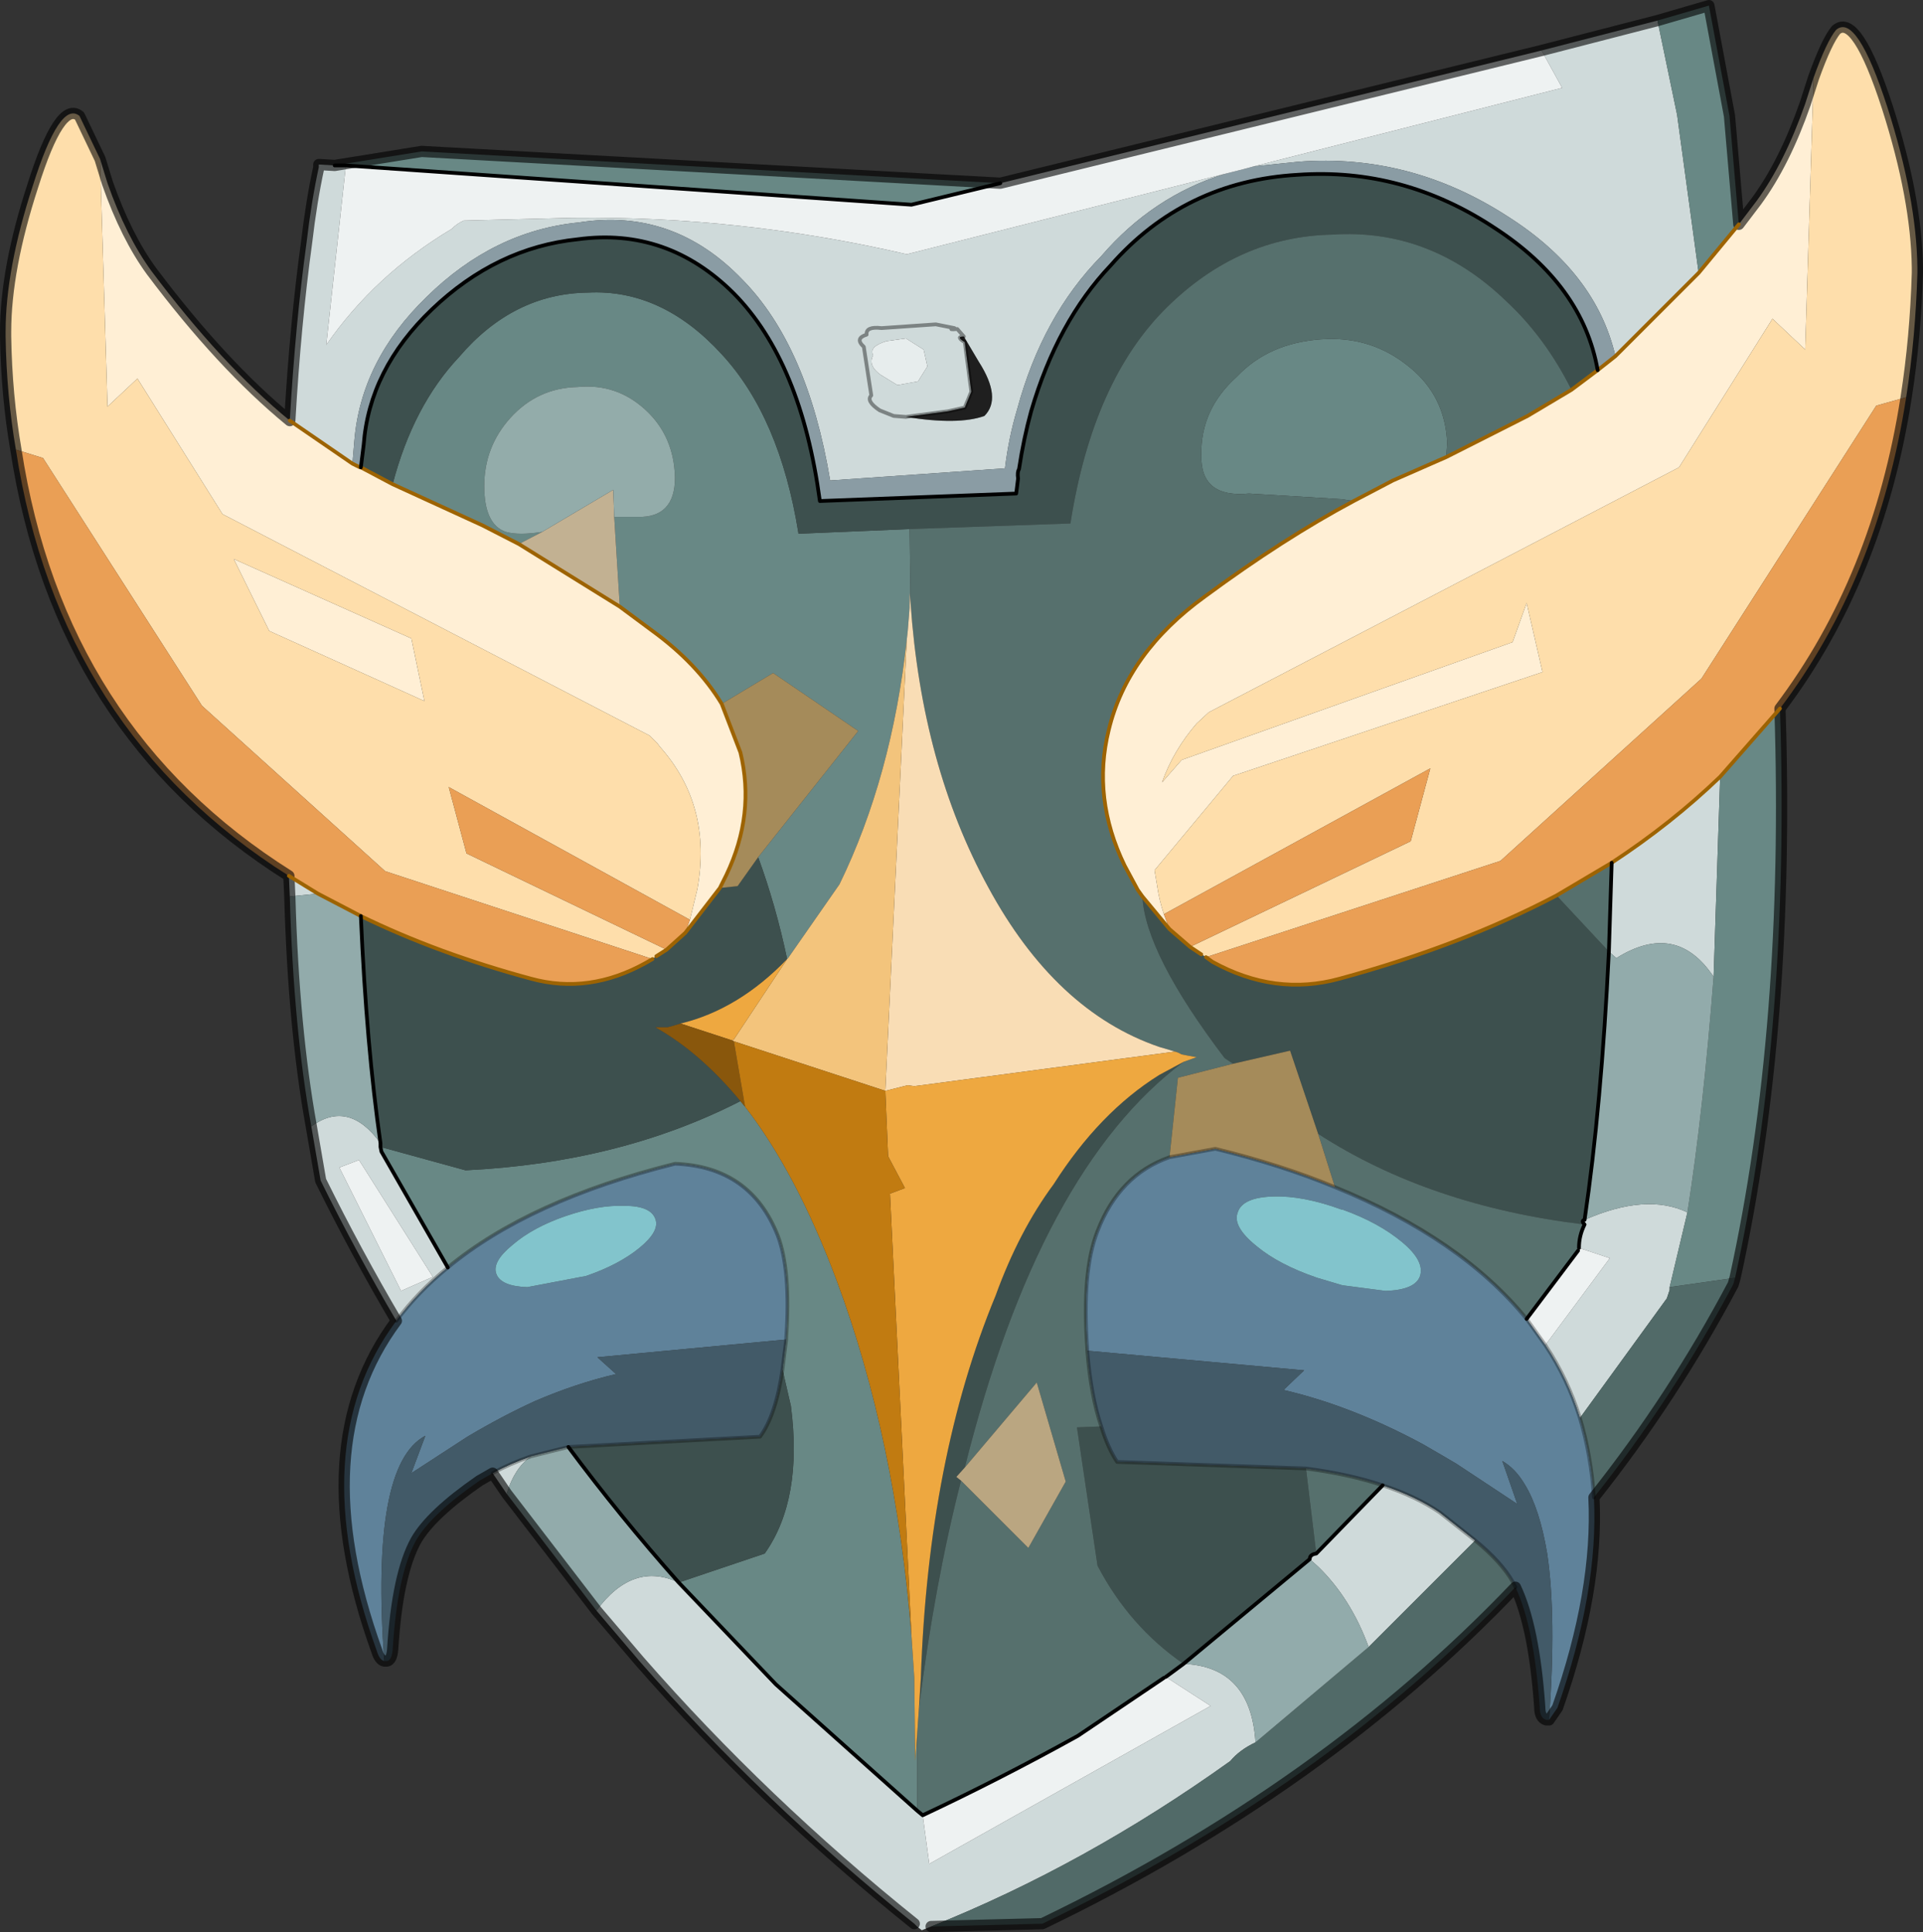 <?xml version="1.0"?>
<svg xmlns="http://www.w3.org/2000/svg" xmlns:xlink="http://www.w3.org/1999/xlink" width="102.85px" height="103.35px"><rect width="100%" height="100%" fill="#333333" stroke="none"/><g transform="matrix(1, 0, 0, 1, -223.55, -148.2)"><use xlink:href="#object-0" width="102.85" height="103.35" transform="matrix(1, 0, 0, 1, 223.55, 148.2)"/></g><defs><g transform="matrix(1, 0, 0, 1, -223.55, -148.2)" id="object-0"><path fill-rule="evenodd" fill="#cfdada" stroke="none" d="M239.05 170.7Q239.35 165.5 239.95 161.15Q240.2 159 240.6 157.15L240.6 157L241.45 157.05L242.05 157.05L241 166.65Q243.6 162.9 247.7 160.45Q248 160.15 248.35 160L254.2 159.85Q263.2 159.75 272.05 161.8L289.05 157.5Q285.2 158.7 282.45 161.9Q279.3 165.1 277.95 170.1Q277.5 171.6 277.3 173.25L267.95 173.9Q266.75 166.7 263.25 163.15Q259.55 159.3 254.5 160.1Q249.95 160.55 246.35 164.1Q242.85 167.5 242.5 171.8L242.4 173L239.05 170.7M306 150.9L312.2 149.3L313.25 154.35L314.4 162.8L309.95 167.25Q308.9 162.75 304.15 159.75Q298.95 156.4 293 156.85L290.6 157.1L307.1 152.9L306 150.9M273.35 251.25L272.85 251.45L272.6 251.25L272.45 251.1Q264.35 244.6 257.75 237.05L255.45 234.35Q257.4 231.7 259.85 232.85L265.05 238.3L272.6 245.05L272.9 245.3L273.25 247.9L288.3 239.45L285.9 237.9L286.85 237.2Q290.45 237.35 290.7 241.4Q289.85 241.8 289.35 242.4Q281.6 247.95 273.35 251.25M250.65 228.1L249.9 227Q250.8 226.5 251.95 226.1Q251.05 226.75 250.65 228.1M244.75 218.85Q242.6 215.2 240.7 211.35L240.2 208.45Q242.2 207 243.9 209.35L243.9 209.55L243.95 209.8L247.5 216Q245.9 217.3 244.75 218.85M239.05 196.15L239 195.05L240.55 196L239.05 196.15M272.95 166.9L272 166.3L270.95 166.45Q270 166.75 270.25 167.2Q269.95 167.75 270.65 168.25L271.55 168.8L272.65 168.6L273.15 167.8L272.95 166.9M272 170.5L271.35 170.45L270.6 170.15Q269.85 169.65 270.15 169.35L269.75 166.75Q269.25 166.3 269.9 166.1Q269.85 165.65 270.7 165.75L273.6 165.55L274.6 165.75Q274.2 165.85 274.75 165.8L275.1 166.2L274.75 165.8Q274.2 165.85 274.6 165.75L273.6 165.55L270.7 165.75Q269.85 165.65 269.9 166.1Q269.25 166.3 269.75 166.75L270.15 169.35Q269.85 169.65 270.6 170.15L271.35 170.45L272 170.5L274.25 170.2L275.15 170L275.5 169.15L275.15 166.5Q274.65 166.2 275.1 166.2L275.9 167.55Q277.15 169.5 276.2 170.45Q274.8 170.95 272 170.5M241.7 210.65L245 217.25L246.7 216.5L242.75 210.25L241.7 210.65M308.3 213.7Q308.1 213.5 308.3 213.45Q311.6 212 313.8 213.05L312.85 217.05L312.85 217.2L312.7 217.65L308.05 224.05Q307.4 221.95 306.2 220.15L309.65 215.5L308 214.95Q308 214.3 308.3 213.7M315.2 200.45Q313.2 197.45 310 199.45L309.6 199.1L309.75 194.35Q312.95 192.25 315.55 189.75L315.2 200.45M293.6 231.6Q293.6 231.35 293.95 231.3L297.5 227.65Q299.3 228.25 300.55 229.1L302.45 230.6L296.75 236.3Q295.8 233.7 294.05 232L293.6 231.6"/><path fill-rule="evenodd" fill="#ffefd5" stroke="none" d="M239.05 170.7L242.4 173L242.8 173.2L242.85 173.2L244.55 174.1L249.35 176.3L251.3 177.3L256.7 180.65L258.45 181.95Q260.85 183.7 262.15 185.85L263.15 188.45Q263.95 191.75 262.4 195L262.05 195.7L260.2 198.1L260.45 197.4L260.85 195.75Q261.65 191.3 258.85 188.15L258.7 187.95L258.3 187.55L235.45 175.7L230.9 168.45L229.3 169.95L228.9 156.7L229.3 158Q230.3 160.85 231.65 162.7Q235.4 167.7 239.05 170.7M316.55 160.2L317.5 158.95Q319 156.9 320.1 153.75L320.55 152.35L320.1 166.9L318.35 165.25L313.35 173.2L288.2 186.3L287.55 186.9Q286.3 188.35 285.7 190.05L286.75 188.85L304.45 182.55L305.2 180.45L306.05 184.15L289.5 189.7L285.3 194.75L285.45 195.65Q285.55 196.35 285.8 197.1L286.1 197.9L284.65 196.15L284.4 195.8L283.7 194.5Q281.95 190.9 282.85 187.25Q283.85 183.1 288 180.1Q292.2 177 295.95 175L298.05 173.9L300.9 172.65L305.25 170.45L307.6 169.05L309 168L309.95 167.25L314.4 162.8L316.55 160.2M236.05 178.1L245.55 182.35L246.25 185.7L237.95 181.95L236.05 178.1"/><path fill-rule="evenodd" fill="#8a9ca4" stroke="none" d="M242.4 173L242.5 171.8Q242.85 167.5 246.35 164.1Q249.95 160.55 254.5 160.1Q259.55 159.3 263.25 163.15Q266.75 166.7 267.95 173.9L277.3 173.25Q277.5 171.6 277.95 170.1Q279.3 165.1 282.45 161.9Q285.2 158.7 289.05 157.5L289.85 157.3L290.6 157.1L293 156.85Q298.95 156.4 304.15 159.75Q308.9 162.75 309.95 167.25L309 168Q308.2 163.45 303.5 160.4Q298.6 157.15 292.95 157.55Q286.9 157.9 282.95 162.4Q280.1 165.4 278.7 170.2Q278.3 171.65 278.05 173.3Q277.95 173.45 278 173.8L277.9 174.6L267.4 175Q266.4 167.55 262.8 163.9Q259.25 160.35 254.45 161Q250.1 161.45 246.65 164.75Q243.3 167.95 243 172L242.85 173.2L242.8 173.2L242.4 173"/><path fill-rule="evenodd" fill="#eef2f2" stroke="none" d="M289.05 157.5L272.05 161.8Q263.2 159.75 254.2 159.85L248.35 160Q248 160.15 247.7 160.45Q243.6 162.9 241 166.65L242.05 157.05L272.3 159.15L277.05 158L306 150.9L307.1 152.9L290.6 157.1L289.85 157.3L289.05 157.5M241.7 210.65L242.75 210.25L246.7 216.5L245 217.25L241.7 210.65M305.2 218.75L307.95 215.1Q307.85 214.95 308 214.95L309.65 215.5L306.2 220.15L305.2 218.75M285.8 237.95Q285.8 237.8 285.9 237.9L288.3 239.45L273.25 247.9L272.9 245.3Q277.05 243.35 281.2 241.05L285.8 237.95"/><path fill-rule="evenodd" fill="#688885" stroke="none" d="M242.05 157.05L241.45 157.05L246.1 156.3L277.05 158L272.3 159.15L242.05 157.05M312.2 149.3L314.95 148.5L316.05 154.4L316.55 160.2L314.4 162.8L313.25 154.35L312.2 149.3M318.75 186.1Q319.3 203.1 316.35 216.55L312.85 217.05L313.8 213.05Q314.65 207.6 315.2 200.45L315.55 189.75L318.75 186.1M244.55 174.1Q245.65 169.9 248.1 167.3Q251 163.9 255 163.85Q258.95 163.65 262.15 167.15Q265.25 170.5 266.25 176.7L266.25 176.75L272.2 176.5L272.25 180.45L272.2 179.9L272.2 180.7L272.1 181.95L272.05 182.4Q271.25 189.75 268.45 195.5L265.7 199.45L265.65 199.5Q265.05 196.65 264.1 194.05L269.45 187.3L264.9 184.2L262.15 185.85Q260.85 183.7 258.45 181.95L256.7 180.65L256.4 175.85L257.65 175.85Q259.65 175.9 259.65 173.75Q259.6 171.55 258.1 170.15Q256.55 168.7 254.45 168.9Q252.3 168.95 250.85 170.55Q249.45 172.1 249.45 174.2Q249.45 176.25 250.6 176.65Q251.3 176.85 252.55 176.65L251.3 177.3L249.35 176.3L244.55 174.1M243.9 209.55L248.45 210.8Q256.7 210.4 263.15 207.1L263.4 207.4Q266.15 210.95 268.3 216.7Q271.45 225.15 272.3 235.7L272.45 237.95L272.5 242.4L272.6 241L272.6 245.05L265.05 238.3L259.85 232.85L264.45 231.3Q266.5 228.4 265.85 223.4L265.4 221.45L265.6 219.85L265.6 219.75Q265.85 216.15 265.15 214.3Q263.7 210.6 259.65 210.45Q251.85 212.4 247.5 216L243.95 209.8L243.9 209.55M295.95 175L295.3 174.9L290.35 174.6Q287.75 174.85 287.8 172.55Q287.75 170.1 289.7 168.35Q291.4 166.55 294.2 166.35Q296.9 166.15 298.95 167.85Q300.85 169.4 300.95 171.9L300.9 172.65L298.05 173.9L295.95 175"/><path fill-rule="evenodd" fill="#fedeab" stroke="none" d="M320.55 152.35Q321.25 150.4 321.75 149.8Q322.85 148.85 324.5 153.95Q326.05 158.8 326.1 162.5L326.1 162.8Q326 166.25 325.5 169.45L323.9 169.9L314.55 184.5L303.8 194.25L288.05 199.4L287.8 199.25L287.2 198.85L299 193.2L300.05 189.3L285.8 197.1Q285.55 196.35 285.45 195.65L285.3 194.75L289.5 189.7L306.05 184.15L305.2 180.45L304.45 182.55L286.75 188.85L285.7 190.05Q286.3 188.35 287.55 186.9L288.2 186.3L313.35 173.2L318.35 165.25L320.1 166.9L320.55 152.35M224.4 172.25Q223.9 169.35 223.85 166.2L223.85 165.95Q223.85 162.6 225.3 158.15Q226.75 153.55 227.8 154.4L228.9 156.7L229.3 169.95L230.9 168.45L235.45 175.7L258.3 187.55L258.7 187.95L258.85 188.15Q261.65 191.3 260.85 195.75L260.45 197.4L247.55 190.3L248.5 193.85L259.2 199L258.65 199.35L258.45 199.5L244.15 194.8L234.35 185.95L225.85 172.7L224.4 172.25M236.05 178.1L237.95 181.95L246.25 185.7L245.55 182.35L236.05 178.1"/><path fill-rule="evenodd" fill="#ea9f55" stroke="none" d="M325.5 169.45Q324 179.15 318.75 186.1L315.55 189.75Q312.95 192.25 309.75 194.35L306.8 196.1Q301.65 198.8 295.2 200.55Q291.75 201.5 288.4 199.65L288.05 199.4L303.8 194.25L314.55 184.5L323.9 169.9L325.5 169.45M239 195.05Q226.7 187.3 224.4 172.25L225.85 172.7L234.35 185.95L244.15 194.8L258.45 199.5L258.1 199.7Q255.05 201.4 251.95 200.55Q246.95 199.2 242.85 197.2L240.55 196L239 195.05M260.45 197.4L260.2 198.1L259.2 199L248.5 193.85L247.55 190.3L260.45 197.4M285.8 197.1L300.05 189.3L299 193.2L287.2 198.85L286.1 197.9L285.8 197.1"/><path fill-rule="evenodd" fill="#516a68" stroke="none" d="M316.35 216.55L316.25 216.9Q313.05 222.95 308.8 228.3Q308.65 226.05 308.05 224.05L312.7 217.65L312.85 217.2L312.85 217.05L316.35 216.55M304.6 233.1Q294.35 243.85 279.3 251.1L273.35 251.25Q281.6 247.95 289.35 242.4Q289.85 241.8 290.7 241.4L296.75 236.3L302.45 230.6Q303.85 231.75 304.45 232.8L304.6 233.1"/><path fill-rule="evenodd" fill="#5f829a" stroke="none" d="M308.8 228.3Q309.05 233.3 306.85 239.55L306.4 240.2Q306.8 234.65 306.3 231.3Q305.9 228.9 305.1 227.6Q304.6 226.75 303.9 226.35L304.7 228.65L304.4 228.45L301.45 226.5L300.6 226L299.65 225.45Q295.85 223.4 292.2 222.55L293.3 221.5L281.7 220.45L281.7 220.35Q281.4 216.2 282.25 214.05Q283.4 211.05 286.1 210.1L288.55 209.65Q292.05 210.5 294.95 211.7Q301.7 214.45 305.2 218.75L306.2 220.15Q307.4 221.95 308.05 224.05Q308.65 226.05 308.8 228.3M244.1 237.05Q243.85 237 243.7 236.5Q239.75 225.55 244.75 218.85Q245.9 217.3 247.5 216Q251.85 212.4 259.65 210.45Q263.7 210.6 265.15 214.3Q265.85 216.15 265.6 219.75L265.6 219.85L255.5 220.8L256.5 221.7Q254.35 222.2 252.15 223.15Q250.4 223.95 248.55 225.05L245.55 227L246.3 225Q243.35 226.55 244.1 237.05M250.1 216.35Q250.35 217 251.75 217.05L254.9 216.45Q256.65 215.85 257.75 214.95Q258.85 214.05 258.6 213.4Q258.35 212.7 256.95 212.7Q255.55 212.65 253.8 213.25Q252.05 213.85 250.95 214.8Q249.85 215.7 250.1 216.35M290.75 214.85Q291.95 215.85 294 216.55L295.35 216.95L297.65 217.25Q299.25 217.2 299.5 216.45Q299.75 215.65 298.55 214.65Q297.3 213.6 295.35 212.9L295.3 212.9Q293.25 212.15 291.65 212.2Q290 212.25 289.75 213.05Q289.45 213.8 290.75 214.85"/><path fill-rule="evenodd" fill="#425a68" stroke="none" d="M306.4 240.2L306.25 240.2Q305.9 240.1 305.9 239.5Q305.6 235.2 304.6 233.1L304.45 232.8Q303.85 231.75 302.45 230.6L300.55 229.1Q299.3 228.25 297.5 227.65Q295.7 227.05 293.4 226.75L283.3 226.4Q282.8 225.65 282.45 224.5Q281.9 222.9 281.7 220.45L293.3 221.5L292.2 222.55Q295.85 223.4 299.65 225.45L300.6 226L301.45 226.5L304.4 228.45L304.7 228.65L303.9 226.35Q304.6 226.75 305.1 227.6Q305.9 228.9 306.3 231.3Q306.8 234.65 306.4 240.2M249.9 227L249.2 227.4Q246.6 229.2 245.8 230.6Q244.8 232.4 244.55 236.45Q244.5 237 244.25 237.05L244.1 237.05Q243.35 226.55 246.3 225L245.55 227L248.55 225.05Q250.4 223.95 252.15 223.15Q254.35 222.2 256.5 221.7L255.5 220.8L265.6 219.85L265.4 221.45Q265.05 223.9 264.2 225.05L253.95 225.6L251.95 226.1Q250.8 226.5 249.9 227"/><path fill-rule="evenodd" fill="#92abab" stroke="none" d="M255.45 234.35L250.65 228.1Q251.05 226.75 251.95 226.1L253.95 225.6Q256.7 229.3 259.85 232.85Q257.4 231.7 255.45 234.35M240.2 208.45Q239.25 203.2 239.05 196.15L240.55 196L242.85 197.2Q243.15 204.15 243.9 209.35Q242.2 207 240.2 208.45M308.3 213.45Q309.2 207.35 309.6 199.1L310 199.45Q313.2 197.45 315.2 200.45Q314.65 207.6 313.8 213.05Q311.6 212 308.3 213.45M286.85 237.2L293.6 231.6L294.05 232Q295.8 233.7 296.75 236.3L290.7 241.4Q290.45 237.35 286.85 237.2"/><path fill-rule="evenodd" fill="#3d504e" stroke="none" d="M242.85 173.2L243 172Q243.3 167.95 246.65 164.75Q250.1 161.45 254.45 161Q259.25 160.35 262.8 163.9Q266.4 167.55 267.4 175L277.9 174.6L278 173.8Q277.95 173.45 278.05 173.3Q278.3 171.65 278.7 170.2Q280.1 165.4 282.95 162.4Q286.9 157.9 292.95 157.55Q298.6 157.15 303.5 160.4Q308.2 163.45 309 168L307.6 169.05Q306.2 166.25 304.1 164.3Q300.05 160.4 294.8 160.75Q289.8 160.85 285.95 164.65Q282 168.55 280.8 176.2L272.2 176.5L266.25 176.75L266.25 176.7Q265.25 170.5 262.15 167.15Q258.95 163.65 255 163.85Q251 163.9 248.1 167.3Q245.65 169.9 244.55 174.1L242.85 173.2M260.2 198.1L262.05 195.7L263 195.6L264.1 194.05Q265.05 196.65 265.65 199.5Q263.05 202.2 259.95 202.95L259.45 203.1L259.25 203.15L258.6 203.15Q261 204.5 263.15 207.1Q256.7 210.4 248.45 210.8L243.9 209.55L243.9 209.35Q243.15 204.15 242.85 197.2Q246.95 199.2 251.95 200.55Q255.05 201.4 258.1 199.7L258.45 199.5L258.65 199.35L259.2 199L260.2 198.1M272.7 239.55L272.8 237.95Q273.2 226.2 276.8 217.5Q278.05 214.05 279.9 211.55Q282.35 207.7 285.55 205.7L286.85 205Q279.15 210.75 275.15 226.7L274.7 227.2L274.95 227.4Q273.55 232.85 272.7 239.55M265.4 221.45L265.85 223.4Q266.5 228.4 264.45 231.3L259.85 232.85Q256.7 229.3 253.95 225.6L264.2 225.05Q265.05 223.9 265.4 221.45M287.2 198.85L287.8 199.25L288.05 199.4L288.4 199.65Q291.75 201.5 295.2 200.55Q301.65 198.8 306.8 196.1L309.6 199.1Q309.2 207.35 308.3 213.45Q308.1 213.5 308.3 213.7Q300 212.7 294.05 208.85L292.55 204.4L289.5 205.1L289.05 204.8Q284.8 199.2 284.65 196.15L286.1 197.9L287.2 198.85M293.95 231.3Q293.6 231.35 293.6 231.6L286.85 237.2Q283.95 235.2 282.25 231.95L281.15 224.55L282.45 224.5Q282.8 225.65 283.3 226.4L293.4 226.75L293.95 231.3"/><path fill-rule="evenodd" fill="#56706d" stroke="none" d="M272.2 176.5L280.8 176.2Q282 168.55 285.95 164.65Q289.8 160.85 294.8 160.75Q300.05 160.4 304.1 164.3Q306.2 166.25 307.6 169.05L305.25 170.45L300.9 172.65L300.95 171.9Q300.85 169.4 298.95 167.85Q296.9 166.15 294.2 166.35Q291.4 166.55 289.7 168.35Q287.75 170.1 287.8 172.55Q287.75 174.85 290.35 174.6L295.3 174.9L295.95 175Q292.2 177 288 180.1Q283.85 183.1 282.85 187.25Q281.95 190.9 283.7 194.5L284.4 195.8L284.65 196.15Q284.8 199.2 289.05 204.8L289.5 205.1L286.55 205.85L286.1 210.1Q283.4 211.05 282.25 214.05Q281.4 216.2 281.7 220.35L281.7 220.45Q281.9 222.9 282.45 224.5L281.15 224.55L282.25 231.95Q283.95 235.2 286.85 237.2L285.9 237.9Q285.8 237.8 285.8 237.95L281.2 241.05Q277.05 243.35 272.9 245.3L272.6 245.05L272.6 241L272.7 239.55Q273.55 232.85 274.95 227.4L278.55 231L280.55 227.45L279 222.15L275.15 226.7Q279.15 210.75 286.85 205L287.55 204.75L287 204.65L286.75 204.6L286.55 204.5L286.4 204.45L285.55 204.2Q280 202.3 276.4 195.65Q272.85 189.15 272.25 180.45L272.2 176.5M294.05 208.85Q300 212.7 308.3 213.7Q308 214.3 308 214.95Q307.85 214.95 307.95 215.1L305.2 218.75Q301.7 214.45 294.95 211.7L294.05 208.85M309.6 199.1L306.8 196.1L309.75 194.35L309.6 199.1M293.95 231.3L293.4 226.75Q295.7 227.05 297.5 227.65L293.95 231.3"/><path fill-rule="evenodd" fill="#e7eded" stroke="none" d="M272.95 166.9L273.15 167.8L272.65 168.6L271.55 168.8L270.65 168.25Q269.95 167.75 270.25 167.2Q270 166.75 270.95 166.45L272 166.3L272.95 166.9"/><path fill-rule="evenodd" fill="#000000" fill-opacity="0.4" stroke="none" d="M272 170.5L274.25 170.2L275.15 170L275.5 169.15L275.15 166.5Q274.65 166.2 275.1 166.2L275.9 167.55Q277.15 169.5 276.2 170.45Q274.8 170.95 272 170.5"/><path fill-rule="evenodd" fill="#a58b5a" stroke="none" d="M262.05 195.7L262.4 195Q263.95 191.75 263.15 188.45L262.15 185.85L264.9 184.2L269.45 187.3L264.1 194.05L263 195.6L262.05 195.7M289.5 205.1L292.55 204.4L294.05 208.85L294.95 211.7Q292.05 210.5 288.55 209.65L286.1 210.1L286.55 205.85L289.5 205.1"/><path fill-rule="evenodd" fill="#c2b192" stroke="none" d="M256.7 180.65L251.3 177.3L252.55 176.65L256.35 174.4L256.4 175.85L256.7 180.65"/><path fill-rule="evenodd" fill="#f9ddb5" stroke="none" d="M272.05 182.4L272.1 181.95L272.2 180.7L272.2 179.9L272.25 180.45Q272.85 189.15 276.4 195.65Q280 202.3 285.55 204.2L286.4 204.45L272.45 206.3L272.1 206.25L270.9 206.55L272.05 182.4"/><path fill-rule="evenodd" fill="#93acaa" stroke="none" d="M256.4 175.85L256.35 174.4L252.55 176.65Q251.3 176.85 250.6 176.65Q249.45 176.25 249.45 174.2Q249.45 172.1 250.85 170.55Q252.3 168.95 254.45 168.9Q256.55 168.7 258.1 170.15Q259.6 171.55 259.65 173.75Q259.65 175.9 257.65 175.85L256.4 175.85"/><path fill-rule="evenodd" fill="#f3c47c" stroke="none" d="M265.65 199.5L265.7 199.45L268.45 195.5Q271.25 189.75 272.05 182.4L270.9 206.55L262.8 203.9L262.7 203.85L262.8 203.8L265.65 199.5"/><path fill-rule="evenodd" fill="#eea840" stroke="none" d="M270.9 206.55L272.1 206.25L272.45 206.3L286.4 204.45L286.55 204.5L286.75 204.6L287 204.65L287.55 204.75L286.85 205L285.55 205.7Q282.35 207.7 279.9 211.55Q278.05 214.05 276.8 217.5Q273.2 226.2 272.8 237.95L272.7 239.55L272.6 241L272.5 242.4L272.45 237.95L272.3 235.7L271.15 212.05L271.95 211.75L271.05 210.05L270.9 206.55M259.95 202.95Q263.05 202.2 265.65 199.5L262.8 203.8L262.7 203.85L259.95 202.95"/><path fill-rule="evenodd" fill="#89570c" stroke="none" d="M263.15 207.1Q261 204.5 258.6 203.15L259.25 203.15L259.45 203.1L259.95 202.95L262.7 203.85L262.8 203.9L263.4 207.4L263.15 207.1"/><path fill-rule="evenodd" fill="#c17b11" stroke="none" d="M262.8 203.9L270.9 206.55L271.05 210.05L271.95 211.75L271.15 212.05L272.3 235.7Q271.45 225.15 268.3 216.7Q266.15 210.95 263.4 207.4L262.8 203.9"/><path fill-rule="evenodd" fill="#82c4cc" stroke="none" d="M250.1 216.35Q249.85 215.7 250.95 214.8Q252.05 213.85 253.8 213.25Q255.55 212.65 256.95 212.7Q258.35 212.7 258.6 213.4Q258.85 214.05 257.75 214.95Q256.65 215.85 254.9 216.45L251.75 217.05Q250.35 217 250.1 216.35M290.75 214.85Q289.45 213.8 289.75 213.05Q290 212.25 291.65 212.2Q293.25 212.15 295.3 212.9L295.35 212.9Q297.3 213.6 298.55 214.65Q299.75 215.65 299.5 216.45Q299.25 217.2 297.65 217.25L295.35 216.95L294 216.55Q291.95 215.85 290.75 214.85"/><path fill-rule="evenodd" fill="#baa681" stroke="none" d="M274.95 227.4L274.7 227.2L275.15 226.7L279 222.15L280.55 227.45L278.55 231L274.95 227.4"/><path fill="none" stroke="#000000" stroke-opacity="0.6" stroke-width="0.6" stroke-linecap="round" stroke-linejoin="round" d="M241.45 157.05L240.6 157L240.6 157.15Q240.2 159 239.95 161.15Q239.35 165.5 239.05 170.7Q235.4 167.7 231.65 162.7Q230.3 160.85 229.3 158L228.9 156.7L227.8 154.4Q226.75 153.55 225.3 158.15Q223.85 162.6 223.85 165.95L223.85 166.2Q223.9 169.35 224.4 172.25Q226.7 187.3 239 195.05L239.05 196.15Q239.25 203.2 240.2 208.45L240.7 211.35Q242.6 215.2 244.75 218.85Q239.75 225.55 243.7 236.5Q243.85 237 244.1 237.05L244.25 237.05Q244.5 237 244.55 236.45Q244.8 232.4 245.8 230.6Q246.6 229.2 249.2 227.4L249.9 227L250.65 228.1L255.45 234.35L257.75 237.05Q264.35 244.6 272.45 251.1M241.45 157.05L246.1 156.3L277.05 158L306 150.9L312.2 149.3L314.95 148.5L316.05 154.4L316.55 160.2L317.5 158.95Q319 156.9 320.1 153.75L320.55 152.35Q321.25 150.4 321.75 149.8Q322.85 148.85 324.5 153.95Q326.05 158.8 326.1 162.5L326.1 162.8Q326 166.25 325.5 169.45Q324 179.15 318.75 186.1Q319.3 203.1 316.35 216.55L316.25 216.9Q313.05 222.95 308.8 228.3Q309.05 233.3 306.85 239.55L306.4 240.2L306.25 240.2Q305.9 240.1 305.9 239.5Q305.6 235.2 304.6 233.1Q294.35 243.85 279.3 251.1L273.35 251.25"/><path fill="none" stroke="#9d6302" stroke-width="0.2" stroke-linecap="round" stroke-linejoin="round" d="M239.05 170.7L242.4 173L242.8 173.2L242.85 173.2L244.55 174.1L249.35 176.3L251.3 177.3L256.7 180.65L258.45 181.95Q260.85 183.7 262.15 185.85L263.15 188.45Q263.95 191.75 262.4 195L262.05 195.7L260.2 198.1L259.2 199L258.65 199.35M309 168L309.95 167.25L314.4 162.8L316.55 160.2M307.6 169.05L309 168M242.85 197.2Q246.95 199.2 251.95 200.55Q255.05 201.4 258.1 199.7L258.45 199.5M239 195.05L240.55 196L242.85 197.2M287.2 198.85L287.8 199.25M295.95 175L298.05 173.9L300.9 172.65L305.25 170.45L307.6 169.05M295.95 175Q292.2 177 288 180.1Q283.85 183.1 282.85 187.25Q281.95 190.9 283.7 194.5L284.4 195.8L284.65 196.15L286.1 197.9L287.2 198.85M306.8 196.1Q301.65 198.8 295.2 200.55Q291.75 201.5 288.4 199.65L288.05 199.4M315.55 189.75Q312.95 192.25 309.75 194.35L306.8 196.1M315.55 189.75L318.75 186.1"/><path fill="none" stroke="#000000" stroke-width="0.2" stroke-linecap="round" stroke-linejoin="round" d="M242.05 157.05L241.45 157.05M242.85 173.2L243 172Q243.3 167.95 246.65 164.75Q250.1 161.45 254.45 161Q259.25 160.35 262.8 163.9Q266.4 167.55 267.4 175L277.9 174.6L278 173.8Q277.95 173.45 278.05 173.3Q278.3 171.65 278.7 170.2Q280.1 165.4 282.95 162.4Q286.9 157.9 292.95 157.55Q298.6 157.15 303.5 160.4Q308.2 163.45 309 168M242.05 157.05L272.3 159.15L277.05 158M242.85 197.2Q243.15 204.15 243.9 209.35L243.9 209.55L243.95 209.8L247.5 216M259.85 232.85L265.05 238.3L272.6 245.05L272.9 245.3Q277.05 243.35 281.2 241.05L285.8 237.95M308.3 213.7Q308.1 213.5 308.3 213.45Q309.2 207.35 309.6 199.1L309.75 194.35M305.2 218.75L307.95 215.1M308 214.95Q308 214.3 308.3 213.7M293.6 231.6Q293.6 231.35 293.95 231.3L297.5 227.65M286.85 237.2L293.6 231.6M285.9 237.9L286.85 237.2M253.95 225.6Q256.7 229.3 259.85 232.85"/><path fill="none" stroke="#000000" stroke-opacity="0.4" stroke-width="0.2" stroke-linecap="round" stroke-linejoin="round" d="M275.1 166.2L274.75 165.8Q274.2 165.85 274.6 165.75L273.6 165.55L270.7 165.75Q269.85 165.65 269.9 166.1Q269.25 166.3 269.75 166.75L270.15 169.35Q269.85 169.65 270.6 170.15L271.35 170.45L272 170.5L274.25 170.2L275.15 170L275.5 169.15L275.15 166.5Q274.65 166.2 275.1 166.2"/><path fill="none" stroke="#000000" stroke-opacity="0.302" stroke-width="0.2" stroke-linecap="round" stroke-linejoin="round" d="M244.75 218.85Q245.9 217.3 247.5 216Q251.85 212.4 259.65 210.45Q263.7 210.6 265.15 214.3Q265.85 216.15 265.6 219.75L265.6 219.85L265.4 221.45Q265.05 223.9 264.2 225.05L253.95 225.6L251.95 226.1Q250.8 226.5 249.9 227M294.95 211.7Q292.05 210.5 288.55 209.65L286.1 210.1Q283.4 211.05 282.25 214.05Q281.4 216.2 281.7 220.35L281.7 220.45Q281.9 222.9 282.45 224.5Q282.8 225.65 283.3 226.4L293.4 226.75Q295.7 227.05 297.5 227.65Q299.3 228.25 300.55 229.1L302.45 230.6Q303.85 231.75 304.45 232.8L304.6 233.1M294.95 211.7Q301.7 214.45 305.2 218.75L306.2 220.15Q307.4 221.95 308.05 224.05Q308.65 226.05 308.8 228.3"/></g></defs></svg>
